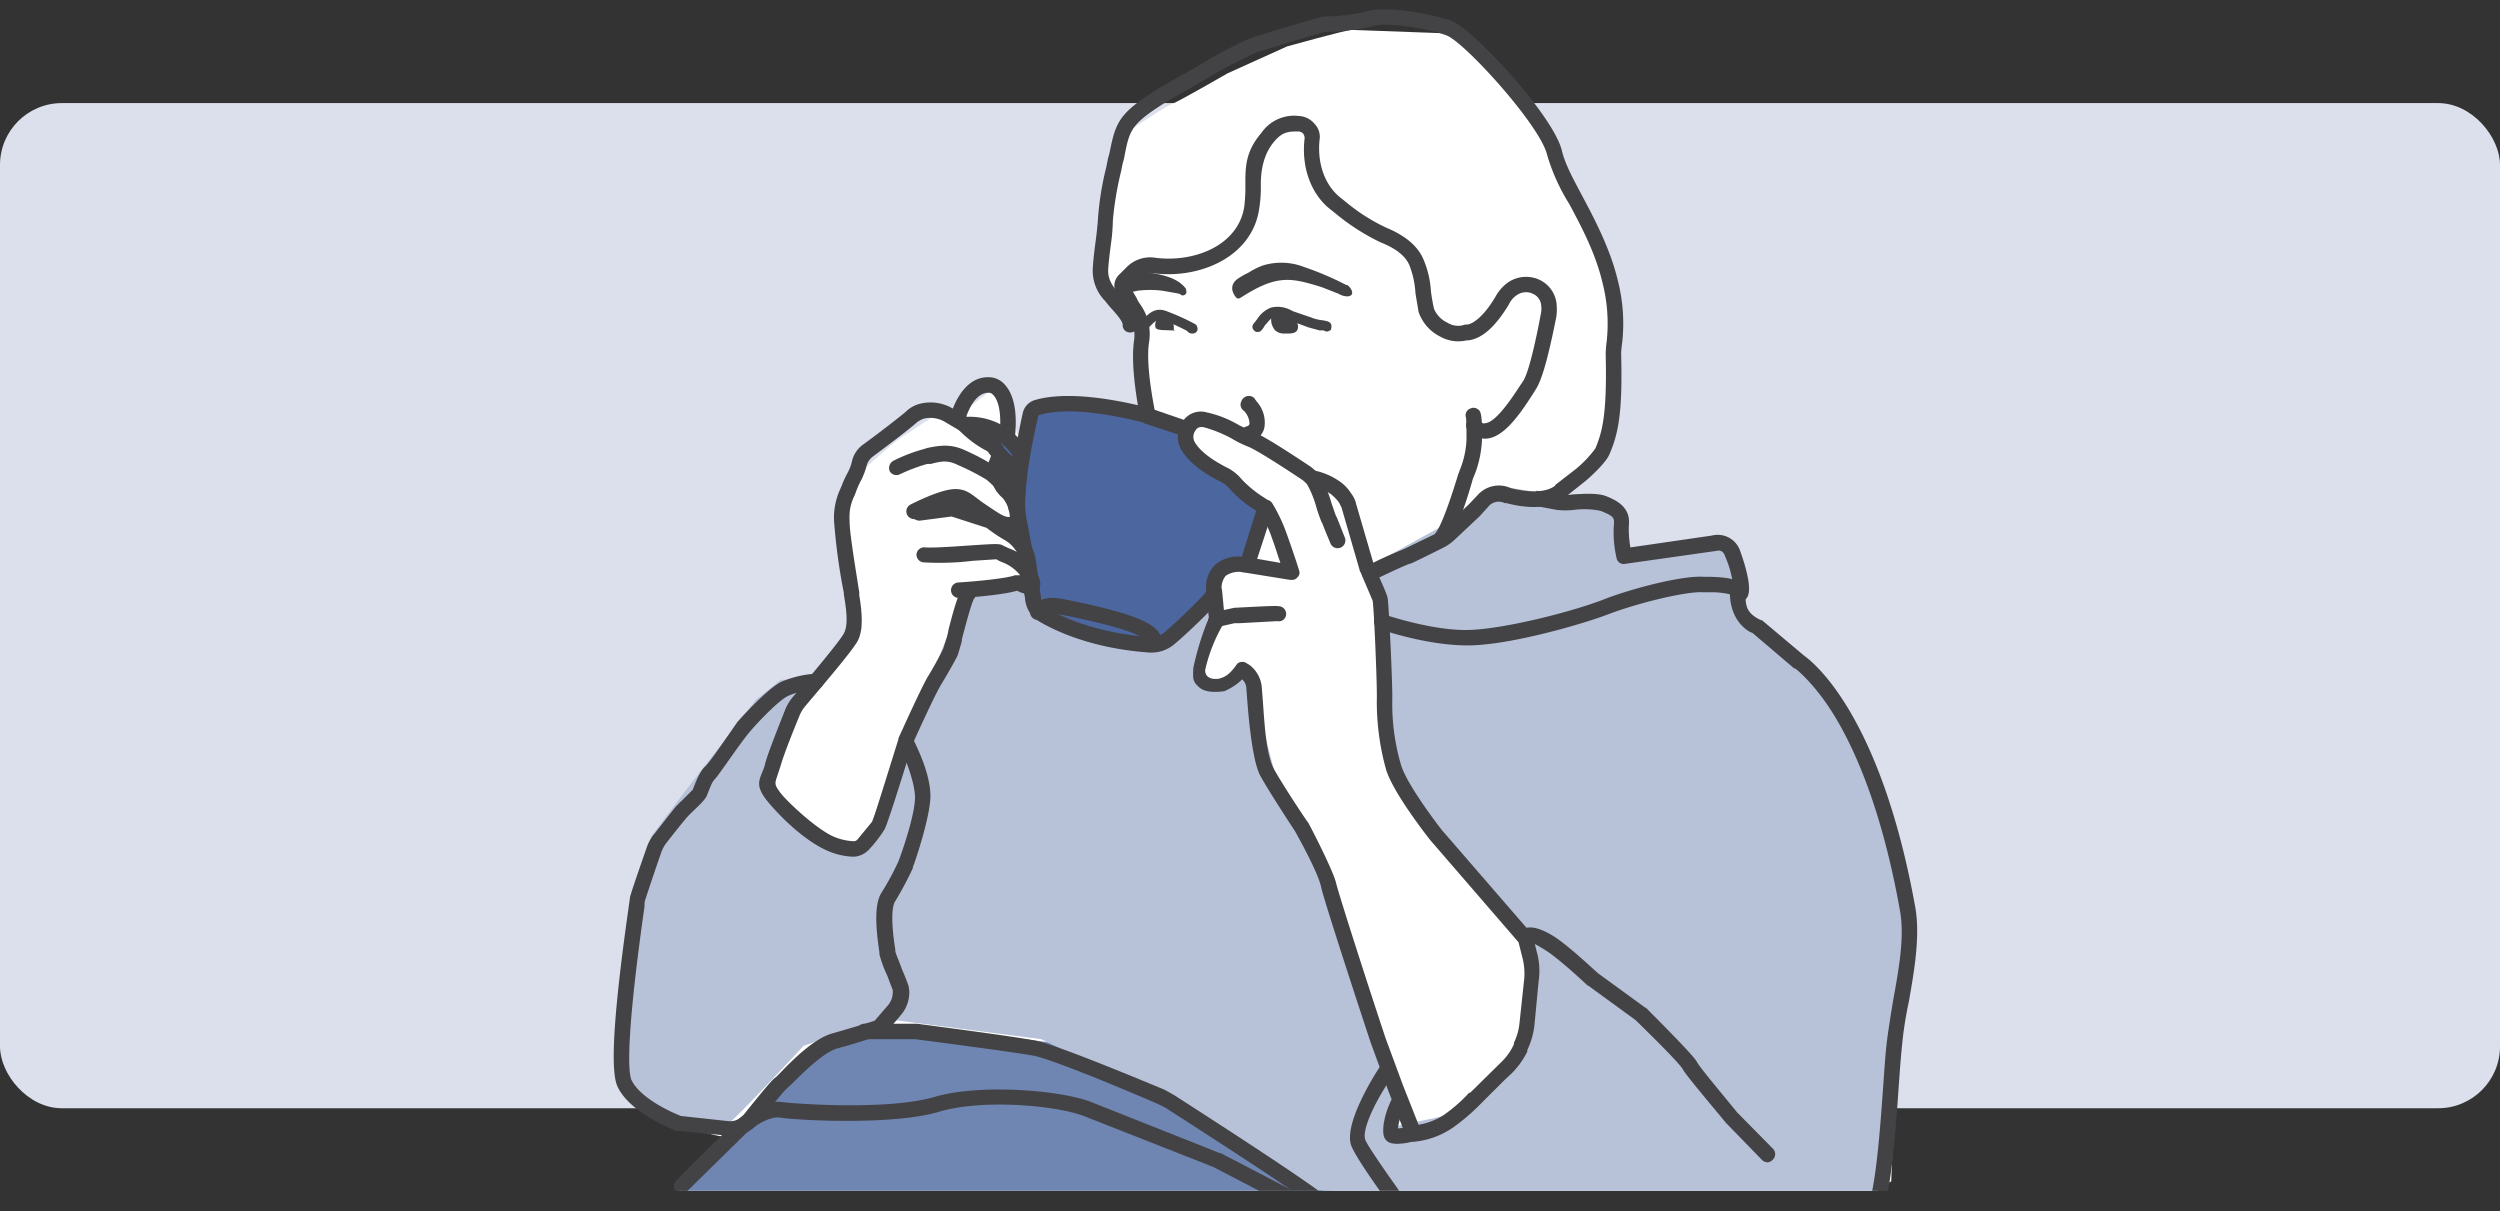 <svg xmlns="http://www.w3.org/2000/svg" xmlns:xlink="http://www.w3.org/1999/xlink" viewBox="0 0 485 235"><rect x="0" y="0" width="485" height="235" fill="#333333" stroke="none"/><defs><style>.cls-1{fill:none;}.cls-2{clip-path:url(#clip-path);}.cls-3{fill:#dbe0ec;}.cls-4{fill:#fff;}.cls-5{fill:#4c669f;}.cls-6{fill:#6f85b2;stroke:#6f85b2;stroke-miterlimit:10;stroke-width:0.63px;}.cls-7{fill:#b7c2d9;}.cls-8{fill:#434345;}</style><clipPath id="clip-path"><rect class="cls-1" x="-10.1" y="-4.9" width="550.7" height="235.91"/></clipPath></defs><title>Trygghet när du blir sjuk</title><g id="Lager_2" data-name="Lager 2"><g class="cls-2"><rect class="cls-3" y="20" width="485" height="195" rx="12"/><path class="cls-4" d="M262.2,5.8c-1,0-12.5,3.2-12.5,3.2l-11.5,5.2s-9.9,5.7-10.9,6-7.7,4.8-7.7,4.8l-2.8,7.1-3.2,16.3.6,9.9,6.7,5.5.7,7.3L223.5,82l-17.3-2.6L200.8,82s-1.6,6.7-2.3,5.8-1.9-6.8-2.2-8-3.9-4.2-3.9-4.2l-4.1,3.2-1.6,3.5-5.5-1.6-7.3,4.8-7.7,6.7-1.3,5.2v7l2.3,17.6-9,12.5-3.8.3-10.9,8.7-9,12.4-7,9.3-3.9,16-1.9,23.4s-2.9,9.3,7.1,12.5,13.4,5.1,16.6,1.6L132,232.1l104,7.7,48,3.5,57.3-2.2,25.6-11.9.6-15.7,2.9-22-.3-19.9s-4.2-20.5-8.7-25.9-12.1-16.3-12.1-16.3l-13.5-9.3s2.9-4.2,2.6-5.1l-2.3-8-18.8,3.8-2.9-9L307.3,99h-7s11.2-9.6,11.5-10.6,2.6-18.2,2.6-18.2V59.6l-9.3-21.1c-3.2-7.4-10.6-18.3-11.8-19.9S281.4,6.5,281.4,6.5Z"/><path class="cls-5" d="M198.4,87.1c-2.5-.9-12.2-9.6-11.3-4,.6,3.2,1.3-2.6,7.4,7.8,2.1,3.5,2.8,4.5,3.3,8.5a68.8,68.8,0,0,0,2.2,11.7c.4,1.4-.2,5,.5,6.2s2.2,1.3,4.8,2.5c6.1,2.7,12.7,5.7,20,3.4,3.3-1.1,8.3-5.6,10-8.6.8-1.5,2.6-6.3,1.4-5.1s3.5-.1,5.7-.8c.6-3,2.8-9.6,1.3-12.1s-8.2-5.7-11-7.9-4.5-8.2-10.5-9.3a134.5,134.5,0,0,0-16.8-1.6c-5.5-.3-6.6,4.9-6,9.9a2.3,2.3,0,0,1-2,.3"/><path class="cls-4" d="M200.1,119.8s-6.1,7.7-5.2,8l9.6,3.9,4.2-9Z"/><path class="cls-6" d="M132.1,230.4l17-16.6c.1,0,.1,0,.1-.1s8.6-13.9,21.6-13.9c10.4,0,25.5,1.8,31.7,2.6a13.3,13.3,0,0,1,5.2,1.7c7,4.1,27.2,15.9,28.4,15.9s19.6,11.1,21.1,11.1,6.8,2,7.6,2.3h3.7a6.7,6.7,0,0,1,6.7,5.1c.2.8.2,1.4-.3,1.6s-62.4-4.8-62.4-4.8l-80-3.8A.7.7,0,0,1,132.1,230.4Z"/><path class="cls-7" d="M199.8,112.8s-9.8-.2-11.3.7-8.2,18.9-8.2,18.9l-4.8,11-8.2,20.7-8.1-1-11.3-12.6,8.5-18.9-4.9.3-4.8,3.8L133.3,153l-7,9.3-3.9,16-2.5,20.3,1.4,11,7.2,6.8s11.5,2.4,13,1.4,14.4-14.9,14.4-14.9l15.3-5.3,30.8,4,15.3,7.6,10.1,3.8s25.9,17.8,27.4,17.8,15.3,1.9,15.3,1.9,2.4,7.2,4.3,6.7,86-1,86-1,4.8-7,5.2-12.1,1-23.9,1-23.9,3.8-26.4,3.8-27.8-8.6-23.5-8.1-25-9.6-19.6-9.6-19.6l-10.1-7.7s-6-3.6-5.7-5.2a40,40,0,0,0,.3-5.1l-2.3-8L316,107.9l-3.6-10.6s-13.2-.6-13.3-1.3-8.3-1.6-8.3-1.6l-7.7,5.8-17.3,9.6,1.4,16.3,2,17.3s-.5,2.9,3.3,9.1,24,28.8,24,28.8,2.4,16.8-2.4,22.6-13.4,12.5-13.4,12.5l-11.5,2.4.9-5.3L255.7,164l-8.1-12.9-5.3-20.7-8.7,2.2-.4-7.4,2.3-10.2-11,10.6-22.4-6.5Z"/><path class="cls-8" d="M223.5,126.6H223c-11.2-.8-18.3-4.2-21.5-6.1a5.3,5.3,0,0,1-2.5-3.6c-.5-3.1-1.9-11-2.8-15.9s1.2-16.4,2.2-20.8a3.4,3.4,0,0,1,2.4-2.6c8.2-2.4,21.8,1.5,22.3,1.6a1.6,1.6,0,0,1,1.1,1.9,1.6,1.6,0,0,1-1.9,1c-.1,0-13.3-3.8-20.6-1.6a.3.3,0,0,0-.3.3c-1.6,6.9-3.1,15.7-2.3,19.6s2.3,12.8,2.9,16a2.1,2.1,0,0,0,1,1.5c2.4,1.5,9.3,4.9,20.2,5.7a4.4,4.4,0,0,0,2.7-.9c1.8-1.6,4.6-4.1,7.8-7.5a1.1,1.1,0,0,0,.3-.8,6,6,0,0,1,1.7-4.8,6.8,6.8,0,0,1,5.2-1.6l2.8-8.9a23.8,23.8,0,0,1-5-4.1,5.7,5.7,0,0,0-2.2-1.7c-2.4-1.2-5.6-3.2-7.3-6a5.1,5.1,0,0,1,.5-5.9,4.2,4.2,0,0,1,4.4-1.4,21.3,21.3,0,0,1,6.3,2.5l2.5,1.2c1.7.5,7.1,4,11.3,6.8a9.8,9.8,0,0,1,1.8,1.7,21.3,21.3,0,0,1,2.3,5.4l.8,2.3.3.6,1.5,3.8a1.5,1.5,0,0,1-2.8,1.1c-.2-.5-1.1-2.6-1.5-3.7l-.3-.6c-.3-.8-.6-1.6-.9-2.6a19.9,19.9,0,0,0-1.8-4.5,5.2,5.2,0,0,0-1.1-1c-5.4-3.6-9.5-6.1-10.5-6.4a20.9,20.9,0,0,1-3-1.5,25.5,25.5,0,0,0-5.4-2.2c-1-.2-1.4.2-1.6.5a2.1,2.1,0,0,0-.2,2.4c1.3,2.2,4.3,3.9,6,4.8a8.7,8.7,0,0,1,3.1,2.4,22.5,22.5,0,0,0,4.6,3.7,2.8,2.8,0,0,1,1.2,3.1l-3.1,9.5a2.4,2.4,0,0,1-2.5,1.7,4.5,4.5,0,0,0-3.3.7,3.6,3.6,0,0,0-.8,2.6,4.6,4.6,0,0,1-1.1,3c-3.3,3.4-6.2,6.1-8.1,7.7A6.9,6.9,0,0,1,223.5,126.6Z"/><path class="cls-8" d="M223.8,126.2h-.5a1.5,1.5,0,0,1-.9-1.8c-.4-.7-2.8-2.4-15.8-5l-1.1-.2c-1.9-.4-2.6,0-2.8.2a1.4,1.4,0,0,1-1.8.8,1.5,1.5,0,0,1-1-1.9c.1-.1,1.1-3.1,6.2-2.1l1.1.2c9.6,2,16.3,3.8,17.8,6.6a2.7,2.7,0,0,1,.2,2.3A1.5,1.5,0,0,1,223.8,126.2Zm-21.1-6.9Zm.1-.1Zm0,0Z"/><path class="cls-8" d="M197.2,100.1a1.6,1.6,0,0,1-1.5-1.1l-.3-1.4a7.6,7.6,0,0,1-.3-2.1,8.1,8.1,0,0,0-2.2-6.3l-1-1.2c-.2-.4-.4-.5-1-.8l-1-.6a22,22,0,0,1-3.9-3.2,1.5,1.5,0,0,1-.3-1.6,1.5,1.5,0,0,1,1.3-.9,12.9,12.9,0,0,1,12.4,6.6,1.3,1.3,0,0,1,.1.6l-.8,10.6a1.4,1.4,0,0,1-1.4,1.3ZM194,85.8l.5.6a3.5,3.5,0,0,0,.6.9,7.5,7.5,0,0,1,1.3,1.6v-.6A11.1,11.1,0,0,0,194,85.8Z"/><path class="cls-8" d="M195.4,86.1h-.1a1.5,1.5,0,0,1-1.4-1.6c.7-6.5-1.2-8.2-1.9-8.3-3.2-.3-4.7,5.1-4.7,5.1a1.6,1.6,0,0,1-1.9,1.1,1.4,1.4,0,0,1-1-1.8c.1-.3,2.1-7.9,7.8-7.4a4.1,4.1,0,0,1,2.8,1.5c1.7,1.9,2.4,5.3,1.9,10.1A1.4,1.4,0,0,1,195.4,86.1Z"/><path class="cls-8" d="M165.5,166.2a13.7,13.7,0,0,1-5.3-1.3c-4.1-1.9-8.5-6.1-11.1-9.2s-1.9-4.2-1.1-6.2a7.5,7.5,0,0,0,.5-1.6c.6-2.1,2.6-7.1,3.7-9.9a9.2,9.2,0,0,1,1.8-3c5.3-6.3,9-10.8,9.7-12.1s.7-3.4.1-7a3.9,3.9,0,0,1-.1-.9l-.4-2.1a118.8,118.8,0,0,1-1.5-11.9,13.3,13.3,0,0,1,1.2-6.1l.3-.7a18.5,18.5,0,0,1,1.1-2.4,8.9,8.9,0,0,0,.9-2.4,5.5,5.5,0,0,1,2.2-3.2c4.1-3,7-5.3,8.2-6.3a5.9,5.9,0,0,1,2.9-1.6,8.4,8.4,0,0,1,6.3,1l3.9,2.3a1.5,1.5,0,0,1,.6,2,1.5,1.5,0,0,1-2.1.6l-3.9-2.3a5.5,5.5,0,0,0-4.1-.7,4.2,4.2,0,0,0-1.6.9c-1.7,1.5-6,4.7-8.4,6.5a3.3,3.3,0,0,0-1.1,1.5,15.4,15.4,0,0,1-1.1,3,14.7,14.7,0,0,0-1,2.2l-.3.8a9.4,9.4,0,0,0-1,4.9c0,2.1,1,8.2,1.5,11.4s.4,2.4.4,2.6v.5c.5,3,.9,6.8-.4,9s-6.8,8.6-10,12.4a7.1,7.1,0,0,0-1.3,2.2c-1.9,4.6-3.2,8.1-3.6,9.6l-.6,1.8c-.5,1.5-.6,1.7.6,3.3s6.7,6.8,10.1,8.4a11,11,0,0,0,4.2,1,1,1,0,0,0,.7-.4l2.8-3.4c.4-.8,3.3-10.3,5.1-16v-.2c.2-.4,4.5-10,5.8-12.1s2.6-4.6,2.9-5.3l.7-2.2a10.6,10.6,0,0,0,.3-1.4c1.2-4.7,2-7.2,2.8-8.2a1.5,1.5,0,0,1,2.1-.1,1.6,1.6,0,0,1,.1,2.2c-.5.7-1.7,5.3-2.1,6.8s-.3,1.2-.3,1.5l-.7,2.4c0,.1-.1.2-.1.3s-1.8,3.4-3.1,5.5-4.4,9-5.7,11.8c-2.2,7.1-4.9,15.7-5.4,16.5a25.1,25.1,0,0,1-3,3.9,4.4,4.4,0,0,1-2.9,1.4Z"/><path class="cls-8" d="M186,116a1.5,1.5,0,0,1-1.5-1.4,1.5,1.5,0,0,1,1.4-1.6c3.4-.2,9.5-.8,11-1.4h1a7.9,7.9,0,0,0-3.4-2.5,6.7,6.7,0,0,1-1.2-.6l-4.6.3a53,53,0,0,1-9.5.3,1.5,1.5,0,0,1-1.4-1.6,1.5,1.5,0,0,1,1.7-1.3c2,.1,5.9-.2,8.9-.4,4.7-.3,5.6-.4,6.3.1l1.1.5a9.9,9.9,0,0,1,5.6,5.2c.6,1.4.6,2.4-.2,3.2s-2.6.5-3.9-.2c-3,.9-10.3,1.4-11.2,1.4Zm7.5-7.4Zm-.4-.2Z"/><path class="cls-8" d="M196.4,103.6a2,2,0,0,1-1.3-.4c-1.7-.2-3.7-1.5-5.7-2.9s-3.6-2.5-4.4-2.4-5.1,1.7-7,2.7a1.6,1.6,0,0,1-2-.7,1.5,1.5,0,0,1,.6-2c.6-.3,5.5-2.8,8.3-3s3.8,1.3,6.2,2.9,3.6,2.5,4.6,2.5h.2a5.9,5.9,0,0,0-1.4-3.7,3.5,3.5,0,0,1-.5-.8,14.5,14.5,0,0,0-2.7-2.8,47.3,47.3,0,0,0-5.5-2.8c-2-1-3.3-.7-5.2-.2h-.7a33.8,33.8,0,0,0-5.3,2,1.5,1.5,0,0,1-2-.6,1.6,1.6,0,0,1,.7-2,31.1,31.1,0,0,1,6-2.3l.6-.2c2.1-.4,4.3-.9,7.2.4s4.2,2.1,5.7,3a11.6,11.6,0,0,1,3.6,3.7l.5.6c2.5,3.3,2.5,7,.9,8.3A2,2,0,0,1,196.4,103.6Z"/><path class="cls-8" d="M200.5,118.2a1.6,1.6,0,0,1-1.5-1.3l-.9-7.4a6.6,6.6,0,0,0-3.3-4.8,28.8,28.8,0,0,1-3.4-2.3l-6.8-2.2-6.1.8a1.6,1.6,0,0,1-1.7-1.3,1.5,1.5,0,0,1,1.3-1.7l6.4-.8h.6l7.4,2.3.6.2a20.2,20.2,0,0,0,3.2,2.3,9.3,9.3,0,0,1,4.7,7l1,7.4a1.6,1.6,0,0,1-1.3,1.7Z"/><path class="cls-8" d="M192.6,93.2h-.5a1.6,1.6,0,0,1-.9-2l1.2-3.1a1.5,1.5,0,0,1,1.9-.9,1.4,1.4,0,0,1,.9,1.9L194,92.2A1.5,1.5,0,0,1,192.6,93.2Z"/><path class="cls-8" d="M141.7,220.3H141l-9.4-.9h-.4c-.3-.2-8.9-3.3-11.4-8.6-.9-2-1.7-7.8,2.2-35.1.1-.8.2-1.3.2-1.5s.3-1.3,3.2-9.6a8.3,8.3,0,0,1,1.6-2.9c3.9-5,4.3-5.5,4.5-5.6a4.5,4.5,0,0,1,.7-.7l2.2-2.2c.9-2.4,1.6-3.8,2.4-4.5s3.6-4.8,6.3-8.7l.2-.2c.5-.6,5.5-6.1,8.2-7.5a20,20,0,0,1,6.7-1.6,1.5,1.5,0,0,1,.2,3,16.6,16.6,0,0,0-5.5,1.3c-1.7.8-5.4,4.6-7.3,6.8s-5.9,8.2-6.7,9.1-.7.8-1.8,3.5c-.3.7-1.2,1.6-2.9,3.2l-.6.6c-.1.1-.7.7-4.3,5.3a7,7,0,0,0-1.1,2.1c-2,5.8-2.8,8.3-3,8.9s-.1.5-.2,1.6c-3.8,26.8-3,32.3-2.5,33.4,1.6,3.4,7.3,6.1,9.6,7l9.2,1a3.4,3.4,0,0,0,3.1-1.4c4.9-6.1,5.7-6.9,6.1-7.1l1-1c2.2-2.3,6.4-6.5,9.9-7.5s7.2-2.1,8.3-2.5l2.5-2.9a3.9,3.9,0,0,0,1-2.6v-.4l-1.1-2.9a21.8,21.8,0,0,1-1.5-4.1v-.4c-.9-5.9-.8-9.6.4-11.5a52.8,52.8,0,0,0,3.3-6.1c1-2.6,3.4-9.8,3.2-12.8s-1.9-7.2-2.8-9.1l-.2-.5a1.5,1.5,0,0,1,2.7-1.3l.2.5c1,2.1,3,6.4,3.1,10.3s-3,13.1-3.4,14v.2a66.1,66.1,0,0,1-3.4,6.4c-.4.5-1.1,2.6,0,9.5v.3c.1.5.9,2.3,1.3,3.5a35.3,35.3,0,0,1,1.3,3.3c0,.3.1.6.1,1a6.7,6.7,0,0,1-1.7,4.6l-2.7,3.2a1.8,1.8,0,0,1-.7.5c-.2,0-4.7,1.6-8.9,2.7-2.7.8-6.7,4.8-8.6,6.7l-1.5,1.4c-.2.2-1.2,1.3-5.3,6.5A6.5,6.5,0,0,1,141.7,220.3Zm10.4-9Zm-1.5-2.6Z"/><path class="cls-8" d="M250.6,112.5h-.3L241,111a1.4,1.4,0,0,1-1.2-1.7,1.6,1.6,0,0,1,1.7-1.3l6.9,1.2c-.5-1.4-1-3.1-1.6-4.7a22.8,22.8,0,0,0-2.5-5.2,1.5,1.5,0,0,1,.4-2.1,1.5,1.5,0,0,1,2.1.4,31.7,31.7,0,0,1,2.8,5.9c1.2,3.3,2.4,7,2.4,7.1a1.2,1.2,0,0,1-.3,1.4A1.3,1.3,0,0,1,250.6,112.5Z"/><path class="cls-8" d="M236.1,121.7a1.5,1.5,0,0,1-.3-3l3.7-.8h.2c5.8-.3,7.7-.4,8.3-.3a1.5,1.5,0,0,1,1.5,1.7,1.4,1.4,0,0,1-1.7,1.2l-7.3.4h-1l-3.1.7Z"/><path class="cls-8" d="M255.7,234.4a1.8,1.8,0,0,1-.9-.4c-4.5-3.6-24.7-16.5-28.7-19.1l-1.4-.7c-9.7-4.2-21.1-8.8-24.2-9.4s-19.9-2.8-23-3.2h-9.8a1.5,1.5,0,0,1,0-3h10.2c4.4.6,19.1,2.5,23.1,3.3s20.1,7.5,24.9,9.5l1.8,1c5.6,3.6,24.4,15.7,29,19.3a1.5,1.5,0,0,1,.2,2.1A1.4,1.4,0,0,1,255.7,234.4Z"/><path class="cls-8" d="M255.9,236.9l-.7-.2-19.8-10.3-24.9-9.8c-5.2-2.1-19.7-3.5-28.4-.9s-27,1.7-30.9,1.1c-1.7-.2-4.2,1.2-5.9,2.6l-.6.5L133.4,231a1.4,1.4,0,0,1-2,.3,1.4,1.4,0,0,1-.4-2c.1-.2.3-.5,11.6-11.6l.8-.7c1.7-1.4,5.1-3.6,8.3-3.2s20.8,1.6,29.6-1,24.6-1.3,30.4,1,24.7,9.8,24.9,9.9h.2L256.6,234a1.6,1.6,0,0,1,.6,2.1A1.6,1.6,0,0,1,255.9,236.9Z"/><path class="cls-8" d="M275.9,241.2a1.6,1.6,0,0,1-1.2-.6c-.4-.6-10.8-14.2-12.5-18.2s4.2-13.5,5.4-15.3a1.6,1.6,0,0,1,2.1-.3,1.6,1.6,0,0,1,.4,2.1c-2.7,3.7-6.1,10.2-5.2,12.3s9.3,13.7,12.2,17.6a1.5,1.5,0,0,1-.3,2.1Z"/><path class="cls-8" d="M342.9,225.5a1.6,1.6,0,0,1-1.1-.5l-7-7.2h0c-2.3-2.8-7.8-9.3-8.3-10.3s-5-5.5-9.2-9.6l-9.2-6.7H308c-.1-.1-5.6-5.3-8.4-7s-2.4-1.3-3-1.2h-.4a1.5,1.5,0,0,1-1.5-1.5,1.5,1.5,0,0,1,1.4-1.5c1-.2,2.4-.1,5.1,1.5s8.1,6.7,8.8,7.3l9.2,6.7h.1c4.3,4.3,9.4,9.5,9.9,10.5s4.3,5.5,7.8,9.8l7,7.1a1.5,1.5,0,0,1-.1,2.1A1.6,1.6,0,0,1,342.9,225.5Z"/><path class="cls-8" d="M271.1,221.9c-1.3,0-2.2-.3-2.6-1.4s-.1-4.4,1.8-7.8a1.5,1.5,0,0,1,2.6,1.4,12.3,12.3,0,0,0-1.7,4.8,9.6,9.6,0,0,0,2.7-.5l.7,2.9A12.2,12.2,0,0,1,271.1,221.9Z"/><path class="cls-8" d="M337.6,116.6a1.5,1.5,0,0,1-1.1-.4,1.7,1.7,0,0,1-.2-1.9,19.7,19.7,0,0,0-1.6-6.3c-.4-1.2-1-1.3-1.9-1.1l-17.6,2.5a1.4,1.4,0,0,1-1.6-1.2,21.8,21.8,0,0,1-.5-6.5c.1-1.3-.1-1.6-2.6-2.6a15.8,15.8,0,0,0-5-.2,14.3,14.3,0,0,1-3.6,0l-4.3-.8.5-2.9,4.3.8a15.1,15.1,0,0,0,2.9-.1c2.2-.1,4.7-.3,6.4.4s4.7,2,4.3,5.6a19.8,19.8,0,0,0,.3,4.3l15.8-2.3a4.6,4.6,0,0,1,5.5,3c2.7,7.6,1.5,8.9,1.1,9.3A1.5,1.5,0,0,1,337.6,116.6Zm-1.3-2.2Zm.2-.3Z"/><path class="cls-8" d="M288,85.1a4.1,4.1,0,0,1-3.2-1.6,1.5,1.5,0,0,1,.1-2.1,1.5,1.5,0,0,1,2.1.2c.6.6.9.6,1.1.5,2.2-.1,5.6-5.5,6.8-7.3l.6-.9c1.3-2,2.9-10.2,3.4-12.9a4.5,4.5,0,0,0,.1-1.6,2.7,2.7,0,0,0-1.6-2.4,3.1,3.1,0,0,0-3.2.3,4.3,4.3,0,0,0-1.4,1.6c0,.1-.1.1-.1.2-2.5,4.1-4.9,6.4-7.6,6.9a1.5,1.5,0,0,1-.5-3c1.6-.3,3.6-2.2,5.5-5.4a8.5,8.5,0,0,1,2.3-2.7,6.2,6.2,0,0,1,6.3-.6,5.8,5.8,0,0,1,3.3,5,9.1,9.1,0,0,1-.1,2.3c-1.6,8-2.8,12.2-4,14l-.5.8c-2.8,4.4-5.8,8.5-9.1,8.7Z"/><path class="cls-8" d="M279.7,105.8a1.7,1.7,0,0,1-1-.3,1.6,1.6,0,0,1-.2-2.1c1.3-1.6,3.3-7.8,4.4-11.4h0l.6-1.6a17.1,17.1,0,0,0,1-5.1c0-1.2,0-3.6-.1-4.3a1.4,1.4,0,0,1,1-1.8,1.3,1.3,0,0,1,1.3.2c.5.3.9.7.8,6a21.3,21.3,0,0,1-1.2,6.1l-.6,1.5c-.3,1.2-2.8,9.8-4.9,12.4A1.6,1.6,0,0,1,279.7,105.8Z"/><path class="cls-8" d="M243.9,64.4a.7.7,0,0,1-.6-.3.9.9,0,0,1-.1-1.3l.7-.9a5.6,5.6,0,0,1,2.6-2.2,5.4,5.4,0,0,1,3.8.4l.6.3,3.5,1.2a7.7,7.7,0,0,0,1.9.5h.1c1.1.2,1.9.3,1.9,1.2s-.3.8-.7,1a1.1,1.1,0,0,1-.8-.2H256l-2.2-.6-3.5-1.3-.7-.2a4.7,4.7,0,0,0-2.5-.5c-.6.2-1.1,1-1.7,1.6a4.4,4.4,0,0,1-.8,1.1A.9.9,0,0,1,243.9,64.4Z"/><path class="cls-8" d="M231.2,64.7a1.1,1.1,0,0,1-.9-.5h0a46.9,46.9,0,0,0-4.6-2.1c-.9-.4-1.4,0-2.5,1.1l-.5.5a.9.9,0,0,1-1.3-.1.9.9,0,0,1,0-1.3l.5-.5c1-1,2.3-2.3,4.5-1.4a44.6,44.6,0,0,1,5.5,2.5,1,1,0,0,1,.4.7.8.8,0,0,1-.2.8,1.1,1.1,0,0,1-.6.3Zm.4-.1Z"/><path class="cls-8" d="M226.6,61.1c-.3-.1-2-.4-2.1.1s-.6,1.8-.3,2.4,2.2.4,3.2.5.2-.1.3-.2S227.7,61.5,226.6,61.1Z"/><path class="cls-8" d="M248.9,60.8c-1.1-.5-2.4-.1-2.3,1.3a3.2,3.2,0,0,0,.7,1.9,2.4,2.4,0,0,0,1.8.7c1.2,0,2.9.2,2.7-1.6A2.9,2.9,0,0,0,248.9,60.8Z"/><path class="cls-8" d="M229.9,55.8c-1.5-1.8-4-2.4-6.2-2.8s-4.9-.4-6,1.3a1.4,1.4,0,0,0,.1,1.8c.7.9,1.9.5,2.9.3a19.3,19.3,0,0,1,4.8,0l2.3.4c.3.1,1.1.1,1.3.4a.7.7,0,0,0,1-.9A.6.6,0,0,0,229.9,55.8Z"/><path class="cls-8" d="M261.4,55.3h-.2a59.4,59.4,0,0,0-8.2-3.5,12.2,12.2,0,0,0-8-.3,14.7,14.7,0,0,0-2.8,1.4,14.3,14.3,0,0,0-2.1,1.2c-1.4,1-1.3,2.4-.3,3.6a.6.6,0,0,0,.8.1c2.4-1.5,4.9-3,7.7-3.4s5.4.5,8.1,1.3l3.3,1.3a3.4,3.4,0,0,0,1.7.5C263,57.4,262.2,55.9,261.4,55.3Z"/><path class="cls-8" d="M230.2,84.7h-.4l-7.6-2.5a1.6,1.6,0,0,1-1-1.1q-1.9-9.9-1.2-15a7.1,7.1,0,0,0-1.3-5.3l-.9-1.4L216.6,57a3,3,0,0,1,.5-3.7l1.4-1.4a6.4,6.4,0,0,1,5.6-1.9c7.6,1,16.2-2.4,17.3-10a32.4,32.4,0,0,0,.2-4.3c0-3.2,0-6.3,3.1-9.9a7.7,7.7,0,0,1,7.3-3.3,4.2,4.2,0,0,1,3,1.5,3.6,3.6,0,0,1,1,3.1c-.5,4.7,1.1,8.9,4,11.2l1,.8a36,36,0,0,0,8,5.1c3.6,1.5,6,3.5,7.1,6a18.6,18.6,0,0,1,1.5,6.3,34.3,34.3,0,0,0,.6,3.4,5.1,5.1,0,0,0,2.6,2.7,3.9,3.9,0,0,0,3,.5,1.5,1.5,0,0,1,2,.8,1.6,1.6,0,0,1-.8,2,7.1,7.1,0,0,1-5.6-.6,8.4,8.4,0,0,1-4.2-4.8l-.6-3.6a17.5,17.5,0,0,0-1.2-5.5c-.8-1.8-2.6-3.2-5.6-4.4a42.1,42.1,0,0,1-8.6-5.5l-1-.8c-3.8-2.9-5.8-8.2-5.1-13.9a1.6,1.6,0,0,0-.3-.9,1.5,1.5,0,0,0-.9-.4c-2.1,0-3.2.1-4.9,2.2s-2.4,5-2.4,8a26.4,26.4,0,0,1-.3,4.7C243,49.8,232.8,54.2,223.7,53a3.5,3.5,0,0,0-3.1,1l-1.4,1.4v.2l1.3,2.2a6,6,0,0,0,.6,1.1,9.9,9.9,0,0,1,1.8,7.6c-.4,2.8,0,7.3,1.1,13l6.7,2.3a1.5,1.5,0,0,1,1,1.9A1.6,1.6,0,0,1,230.2,84.7Z"/><path class="cls-8" d="M265.7,112.8a1.1,1.1,0,0,1-.8-.3,1.5,1.5,0,0,1-.4-2.1c.7-1,7.9-3.9,7.9-3.9l6.4-3.1a3.4,3.4,0,0,0,1.2-.9l5-4.7,1.8-1.9a5.5,5.5,0,0,1,6.3-1.2c6.4,1.6,8.4-.4,8.5-.4s.1-.1.1-.2l4-3.1a22,22,0,0,0,3.8-4c1.3-3.1,2.3-6.5,2-18.3a22.9,22.9,0,0,1,.2-2.5,32.1,32.1,0,0,0-.8-11.3c-1.4-5.9-4.1-10.9-6.5-15.4a37.6,37.6,0,0,1-4.3-9.6c-1.5-5.8-15.9-21.6-19.4-23s-12-2.7-14.5-1.8a43.1,43.1,0,0,1-9.1,1.1c-1.1.2-8.3,2.4-12.7,3.8h-.2A86.3,86.3,0,0,0,234,15.3l-3.6,2.1-3.2,1.8c-7.7,4.7-8,5.8-9,10.8a10.5,10.5,0,0,1-.4,1.7l-.3,1.5a62.8,62.8,0,0,0-1.6,9.5,37.3,37.3,0,0,1-.4,4.8c-.2,1.6-.4,3.1-.5,4.6s.3,2.7,1.6,4.3l.9,1c1.5,1.7,3.3,3.7,3.3,5.7a1.5,1.5,0,0,1-1.6,1.4,1.4,1.4,0,0,1-1.4-1.5c0-.8-1.7-2.6-2.5-3.5l-1-1.2A8.4,8.4,0,0,1,212,52c.1-1.6.3-3.3.5-4.8s.4-3.1.5-4.7a57.8,57.8,0,0,1,1.6-10l.3-1.5c.1-.5.3-1.1.4-1.6,1.2-5.9,1.8-7.6,10.4-12.8l3.2-1.8,3.5-2c3.4-2.1,9.2-5.2,11.1-5.7h0c12.7-3.9,13.2-3.9,13.4-3.9a38.5,38.5,0,0,0,8.3-1c3.6-1.1,12.5.4,16.5,1.9S301.3,22.3,303,29.2c.6,2.6,2.2,5.5,4,8.9s5.3,9.8,6.8,16.1a33.6,33.6,0,0,1,.9,12.3,18.3,18.3,0,0,0-.2,2.1c.3,11.3-.5,15.5-2.3,19.6-.8,1.8-4,4.6-4.6,5.1l-3.9,3.1c-.7.7-3.8,3.2-11.5,1.2h-.3a2.6,2.6,0,0,0-3,.5l-1.8,2-5,4.7a9,9,0,0,1-2,1.4c-6,3-6.5,3.2-6.7,3.2s-5.9,2.6-6.7,3.1A1.8,1.8,0,0,1,265.7,112.8ZM244,10Zm.2,0Z"/><rect class="cls-8" x="243.5" y="36.8" width="0.2" height="3"/><path class="cls-8" d="M242.2,85.7a1.4,1.4,0,0,1-1.4-1.2,1.5,1.5,0,0,1,1.1-1.8c.4-.1.4-.3.5-.4a3.6,3.6,0,0,0-1.2-2.7,1.4,1.4,0,0,1-.4-1.7,1.6,1.6,0,0,1,.6-.8,1.5,1.5,0,0,1,1.9.1l.5.7a6.1,6.1,0,0,1,1.5,5,3.4,3.4,0,0,1-2.7,2.7Zm-1-8.4Z"/><path class="cls-8" d="M195.7,96.9a2.6,2.6,0,0,1-1.9-1c-1.5-1.5-2.6-5.5-1.2-7.4l.3-.2a1.5,1.5,0,0,1,.9-.6c1.7-.3,3.2.9,4.1,3.1s.8,4.6-.9,5.7A2.5,2.5,0,0,1,195.7,96.9Zm-.6-5.1a6.1,6.1,0,0,0,.3,1.1,5.4,5.4,0,0,0-.3-1Z"/><path class="cls-8" d="M363.7,236.5h-.5a1.6,1.6,0,0,1-.9-2c1.7-4.6,2.5-16.2,3.1-24.6.2-3,.4-5.6.6-7.4s.8-5.6,1.3-8.6c1.1-6,2.2-12.2,1.3-17.2-3.5-19.7-8.8-31.4-12.7-37.8s-7.6-9.2-7.6-9.2h-.2l-8.1-6.9-.5-.2c-2.4-1.4-3.8-4-3.9-7.3a15.9,15.9,0,0,0-4-.4h-1.3c-3.2-.2-12.6,2.1-18.1,4.2s-18.9,5.9-26.8,6.1-17.1-2.9-17.5-3.1a1.5,1.5,0,1,1,.9-2.8c.1,0,9.4,3.2,16.5,2.9s19.9-3.6,25.8-5.9,15.6-4.7,19.4-4.4h1.3c3,.1,6.8.3,6.8,3.1s.4,3.8,2.4,5l.6.3h.2l8.2,6.9c1.4,1,14.8,11,21.6,49,.9,5.5-.2,12-1.3,18.2a72,72,0,0,0-1.3,8.4c-.2,1.8-.4,4.4-.6,7.3-.6,8.6-1.4,20.4-3.3,25.5A1.4,1.4,0,0,1,363.7,236.5Z"/></g><path class="cls-8" d="M298.2,184.9l-.8-3.2-.3-.6L279.7,161c-1.8-2.3-6.9-9.2-7.9-12.6a41.9,41.9,0,0,1-1.7-12.3c.1-3.4-.7-19.2-.9-20.1s-1-2.6-2.6-6.2l-3.5-12a5.1,5.1,0,0,0-1-2.1,7.8,7.8,0,0,0-2.2-2.3,13.1,13.1,0,0,0-4.4-2,1.4,1.4,0,0,0-1.8,1,1.4,1.4,0,0,0,1,1.8,12.1,12.1,0,0,1,3.4,1.6,8,8,0,0,1,1.6,1.6,6.7,6.7,0,0,1,.6,1.2l3.5,12.1c0,.1,0,.2.1.2,1,2.4,2.2,5.1,2.4,5.7s.9,16.1.8,19.3a49,49,0,0,0,1.8,13.4c1.4,4.6,8.2,13.2,8.5,13.6l17.2,19.9.7,2.8a12.4,12.4,0,0,1,.4,4.3l-.9,8.4a11.4,11.4,0,0,1-1.1,4v.3a11.6,11.6,0,0,1-2.4,3.4l-6.1,6H285a29.1,29.1,0,0,1-4.9,4.3,12.8,12.8,0,0,1-4.9,1.9l-3-7.6-3.4-9.2c-3.1-9.3-9-27.6-9.6-30.1s-4.9-10.8-5.4-11.7h0c-.1,0-5.2-7.7-6.7-10.5s-1.8-9-2.1-13l-.2-2.6a6.1,6.1,0,0,0-2.4-4.5l-.5-.3a1.5,1.5,0,0,0-1.8,0c-.1,0-.5.8-1.4,1.7a4.3,4.3,0,0,1-2,1.2c-.1.1-2.9.6-2.9-1.6a31,31,0,0,1,3.5-8.9,1.7,1.7,0,0,0,.3-1l-.5-5.4a1.5,1.5,0,0,0-1.6-1.3,1.4,1.4,0,0,0-1.4,1.6l.4,4.9a55.7,55.7,0,0,0-3,9.7c-.1,2.2-.1,2.6,1.1,3.7s3.3,1,4.9.8a11.7,11.7,0,0,0,2.7-1.6l.8-.7a2.6,2.6,0,0,1,.8,1.9l.2,2.6c.1,1.1.8,11.1,2.5,14.2s6.3,10.1,6.7,10.7c1.3,2.3,4.6,8.4,5.1,10.9s9.3,29.3,9.7,30.4l3.4,9.3,3.4,8.7a1.6,1.6,0,0,0,1.4,1h.1a16,16,0,0,0,7.5-2.7,39,39,0,0,0,5.4-4.6l4.6-4.6,1.5-1.4a16,16,0,0,0,3-4.2v-.3a15,15,0,0,0,1.4-5l.8-8.4A13.5,13.5,0,0,0,298.2,184.9Z"/></g></svg>